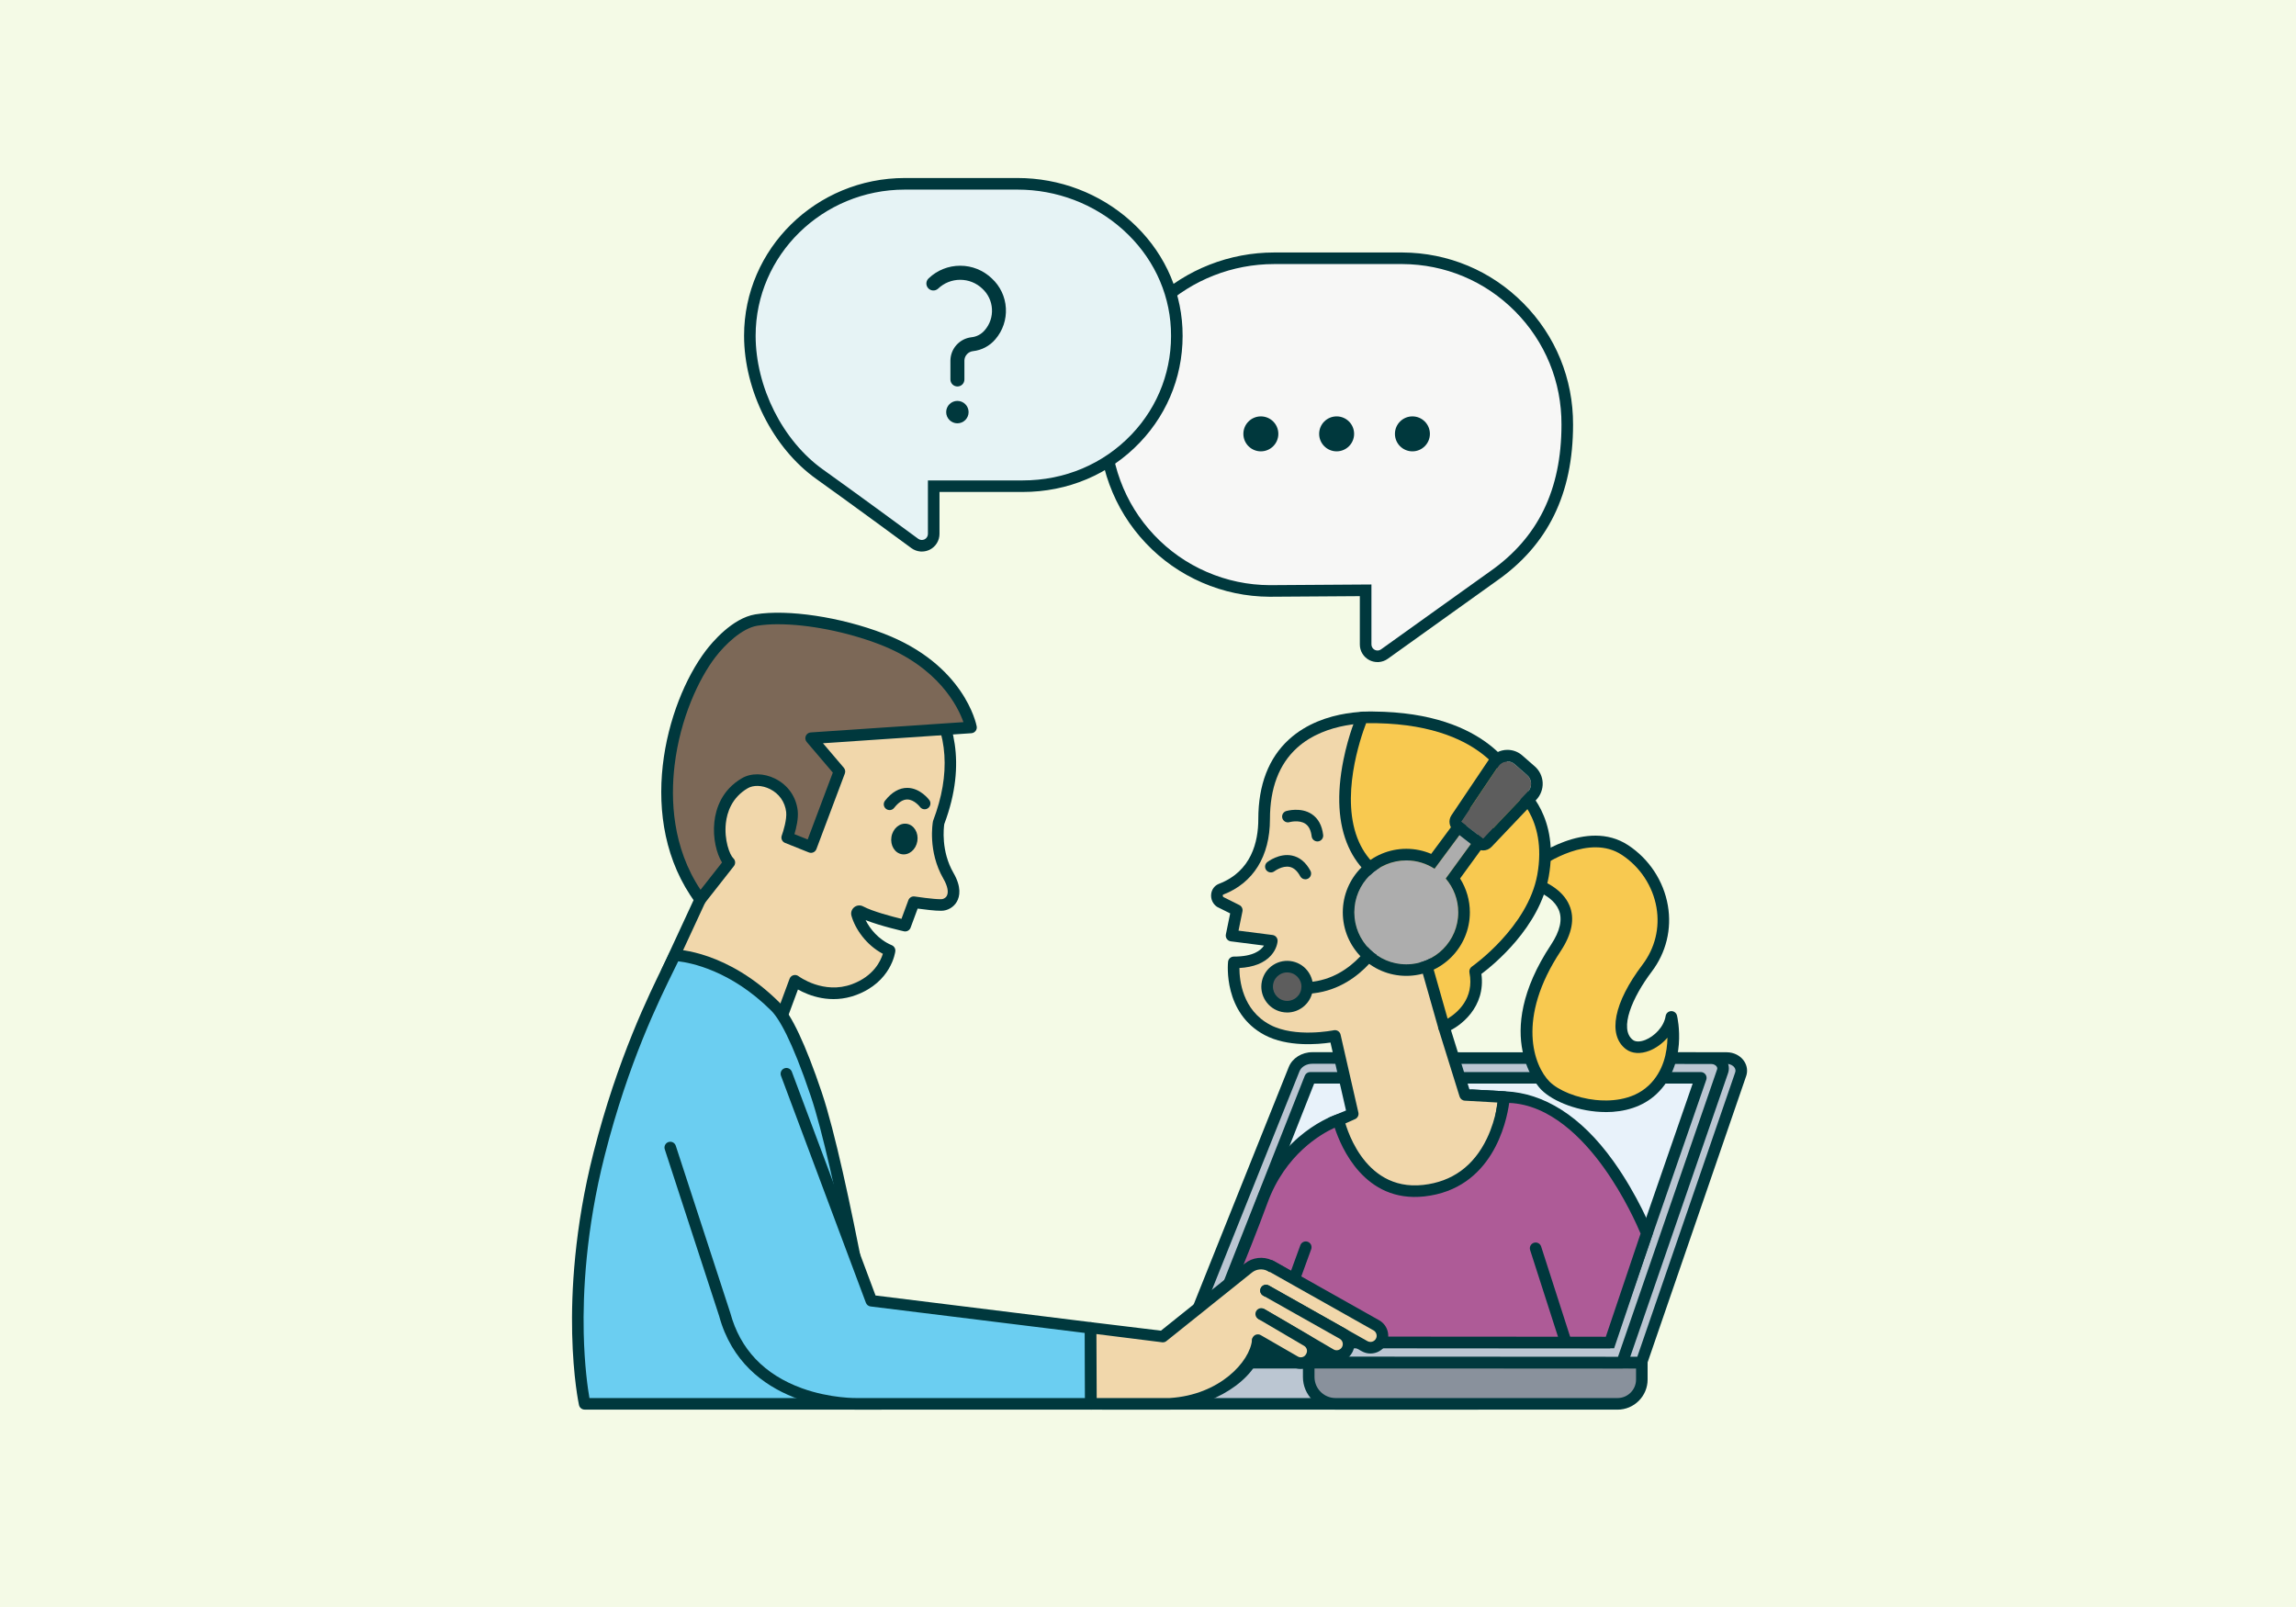 <?xml version="1.0" encoding="UTF-8" standalone="no"?>
<!DOCTYPE svg PUBLIC "-//W3C//DTD SVG 1.1//EN" "http://www.w3.org/Graphics/SVG/1.1/DTD/svg11.dtd">
<svg width="100%" height="100%" viewBox="0 0 500 350" version="1.1" xmlns="http://www.w3.org/2000/svg" xmlns:xlink="http://www.w3.org/1999/xlink" xml:space="preserve" xmlns:serif="http://www.serif.com/" style="fill-rule:evenodd;clip-rule:evenodd;stroke-linejoin:round;stroke-miterlimit:2;">
    <rect x="0" y="0" width="500" height="350" style="fill:rgb(244,250,230);"/>
    <g transform="matrix(0.121,0,0,0.121,250,175)">
        <g transform="matrix(1,0,0,1,-1240.17,-1240.17)">
            <g id="PC" transform="matrix(4.167,0,0,4.167,0,0)">
                <g>
                    <path d="M277.92,539.17L451.54,539.17L451.54,545.43C451.54,551.79 446.38,556.95 440.02,556.95L277.92,556.95L277.92,539.17Z" style="fill:rgb(187,198,210);fill-rule:nonzero;"/>
                    <path d="M440.02,559.44L277.92,559.44C276.54,559.44 275.42,558.32 275.42,556.94L275.42,539.16C275.42,537.78 276.54,536.66 277.92,536.66L451.54,536.66C452.92,536.66 454.04,537.78 454.04,539.16L454.04,545.42C454.04,553.15 447.75,559.44 440.02,559.44ZM280.42,554.44L440.02,554.44C444.99,554.44 449.04,550.39 449.04,545.42L449.04,541.66L280.42,541.66L280.42,554.44Z" style="fill:rgb(0,56,61);fill-rule:nonzero;"/>
                </g>
                <g>
                    <path d="M367.03,539.17L510.9,539.17L510.9,546.46C510.9,552.25 506.2,556.95 500.41,556.95L378.62,556.95C372.22,556.95 367.02,551.75 367.02,545.35L367.02,539.18L367.03,539.17Z" style="fill:rgb(137,145,156);fill-rule:nonzero;"/>
                    <path d="M500.42,559.44L378.63,559.44C370.85,559.44 364.53,553.11 364.53,545.34L364.53,539.17C364.53,537.79 365.65,536.67 367.03,536.67L510.9,536.67C512.28,536.67 513.4,537.79 513.4,539.17L513.4,546.46C513.4,553.62 507.57,559.45 500.41,559.45L500.42,559.44ZM369.53,541.67L369.53,545.34C369.53,550.36 373.61,554.44 378.63,554.44L500.42,554.44C504.82,554.44 508.41,550.86 508.41,546.45L508.41,541.66L369.54,541.66L369.53,541.67Z" style="fill:rgb(0,56,61);fill-rule:nonzero;"/>
                </g>
                <g>
                    <path d="M547.59,407.58L525.41,407.53L489.71,538.99L510.73,539.11L553.51,414.82C554.92,411.29 551.91,407.61 547.59,407.58Z" style="fill:rgb(187,198,210);fill-rule:nonzero;"/>
                    <path d="M510.73,541.61L510.72,541.61L489.7,541.49C488.92,541.49 488.19,541.12 487.72,540.5C487.25,539.88 487.09,539.08 487.3,538.33L523,406.87C523.3,405.78 524.29,405.03 525.41,405.03L547.59,405.07L547.61,405.07C550.69,405.1 553.49,406.53 555.08,408.9C556.45,410.95 556.74,413.41 555.86,415.67L513.1,539.91C512.75,540.92 511.8,541.6 510.74,541.6L510.73,541.61ZM492.97,536.51L508.95,536.6L551.15,414C551.15,414 551.18,413.92 551.19,413.89C551.57,412.95 551.26,412.18 550.93,411.7C550.27,410.71 548.98,410.09 547.58,410.08L527.32,410.04L492.97,536.52L492.97,536.51Z" style="fill:rgb(0,56,61);fill-rule:nonzero;"/>
                </g>
                <g>
                    <path d="M540.86,407.63L368.61,407.54C365.05,407.54 361.89,409.48 360.73,412.38L310.03,538.99L502.4,539.11L545.7,413.5C546.85,410.63 544.38,407.64 540.86,407.63Z" style="fill:rgb(187,198,210);fill-rule:nonzero;"/>
                    <path d="M502.4,541.61L310.03,541.49C309.2,541.49 308.43,541.08 307.96,540.39C307.5,539.7 307.4,538.83 307.71,538.06L358.41,411.45C359.94,407.62 364.03,405.04 368.59,405.04L368.62,405.04L540.87,405.13C543.54,405.13 545.96,406.37 547.36,408.43C548.57,410.22 548.82,412.38 548.05,414.37L504.76,539.93C504.41,540.94 503.46,541.62 502.4,541.62L502.4,541.61ZM313.72,536.5L500.62,536.61L543.34,412.69C543.34,412.69 543.37,412.61 543.38,412.58C543.56,412.12 543.51,411.67 543.21,411.23C542.85,410.7 542.04,410.13 540.85,410.13L368.6,410.04L368.58,410.04C366.04,410.04 363.82,411.35 363.04,413.31L313.71,536.5L313.72,536.5Z" style="fill:rgb(0,56,61);fill-rule:nonzero;"/>
                </g>
                <g>
                    <path d="M367.67,416.11L536.37,416.11L496.76,530.45L322.56,530.45L367.67,416.11Z" style="fill:rgb(232,242,250);fill-rule:nonzero;"/>
                    <path d="M496.76,532.95L322.56,532.95C321.73,532.95 320.96,532.54 320.49,531.86C320.02,531.18 319.93,530.31 320.23,529.54L365.34,415.2C365.72,414.25 366.64,413.62 367.67,413.62L536.37,413.62C537.18,413.62 537.94,414.01 538.41,414.67C538.88,415.33 539,416.17 538.74,416.94L499.13,531.28C498.78,532.29 497.83,532.96 496.77,532.96L496.76,532.95ZM326.23,527.95L494.98,527.95L532.86,418.61L369.37,418.61L326.23,527.95Z" style="fill:rgb(0,56,61);fill-rule:nonzero;"/>
                </g>
            </g>
            <g id="Hun" transform="matrix(4.167,0,0,4.167,0,0)">
                <g>
                    <path d="M464.46,323.9C464.46,323.9 486.9,306.72 503.6,317.69C520.31,328.67 526.02,351.78 513.15,368.77C501.22,384.52 499.31,396.93 505.51,401.71C510.77,405.75 522.22,398.85 523.65,389.78C523.65,389.78 528.34,409.23 515.51,421.29C502.68,433.35 477.59,427.84 469.28,419.53C463.4,413.65 452.3,392.43 473.79,359.97C489.23,336.64 460.17,331.07 460.17,331.07L464.47,323.91L464.46,323.9Z" style="fill:rgb(248,201,80);fill-rule:nonzero;"/>
                    <path d="M495.31,430.9C483.95,430.9 472.68,426.46 467.51,421.29C466.59,420.37 445.36,398.38 471.7,358.59C475.61,352.68 476.73,347.63 475.03,343.57C471.84,335.96 459.81,333.54 459.69,333.52C458.89,333.36 458.21,332.83 457.88,332.08C457.55,331.33 457.6,330.48 458.02,329.78L462.32,322.62C462.48,322.35 462.69,322.11 462.94,321.92C463.91,321.17 486.99,303.79 504.98,315.61C514.07,321.58 520.32,331.09 522.15,341.69C523.9,351.86 521.41,362.02 515.15,370.29C506.92,381.15 500.88,394.99 507.04,399.74C508.2,400.63 510.16,400.63 512.42,399.74C516.21,398.23 520.43,394.2 521.19,389.41C521.38,388.23 522.37,387.35 523.56,387.3C524.75,387.26 525.81,388.05 526.09,389.21C526.3,390.06 530.96,410.22 517.23,423.13C511.26,428.75 503.26,430.92 495.31,430.92L495.31,430.9ZM464.01,329.51C468.62,330.98 476.62,334.48 479.63,341.62C482.03,347.32 480.76,353.95 475.87,361.35C456.58,390.5 464.28,410.99 471.05,417.76C474.93,421.64 482.89,424.82 490.86,425.67C496.34,426.26 506.62,426.23 513.81,419.47C520.33,413.34 521.87,404.96 521.98,398.77C519.71,401.39 516.88,403.34 514.28,404.37C510.34,405.94 506.6,405.69 504,403.7C496.04,397.58 498.79,383.62 511.17,367.27C516.59,360.11 518.75,351.33 517.23,342.54C515.64,333.3 510.17,325 502.24,319.79C488.29,310.62 469.22,323.57 466.36,325.62L464.03,329.51L464.01,329.51Z" style="fill:rgb(0,56,61);fill-rule:nonzero;"/>
                </g>
                <g>
                    <path d="M397.09,260.54C397.09,260.54 347.77,255.94 347.77,304.36C347.77,308.86 347.57,327.55 329.19,334.63C326.91,335.51 326.78,338.74 328.78,340.14L335.94,343.72L333.7,354.68L351.07,356.9C351.07,356.9 350.63,366.29 334.68,366.24C334.68,366.24 332.52,386.61 349.18,395.43C360.96,401.67 378.34,398.02 378.34,398.02L386.03,431.67L376.73,435.82L388.91,465.8L411.02,473.49L427.84,467.24L448.51,443.69L451.39,424.46L434.57,423.5L425.44,394.18L445.63,345.63L446.59,321.12C446.59,321.12 442.26,276.9 397.08,260.55L397.09,260.54Z" style="fill:rgb(241,215,171);fill-rule:nonzero;"/>
                    <path d="M411.03,475.98C410.75,475.98 410.47,475.93 410.21,475.84L388.1,468.15C387.42,467.91 386.88,467.4 386.6,466.73L374.42,436.75C373.91,435.5 374.49,434.07 375.72,433.53L383.14,430.22L376.43,400.88C371.05,401.67 357.89,402.87 348.01,397.64C330.07,388.14 332.1,366.88 332.2,365.98C332.33,364.71 333.41,363.74 334.69,363.74L334.82,363.74C343.08,363.74 346.39,361.04 347.71,358.99L333.39,357.16C332.7,357.07 332.08,356.7 331.67,356.13C331.26,355.56 331.11,354.86 331.25,354.17L333.11,345.09L327.66,342.37C327.55,342.32 327.45,342.26 327.35,342.19C325.58,340.96 324.65,338.86 324.91,336.7C325.16,334.66 326.42,333.02 328.29,332.3C342.32,326.9 345.26,314.13 345.26,304.36C345.26,289.53 349.73,277.95 358.53,269.92C373.78,256.03 396.35,257.96 397.3,258.04C397.51,258.06 397.72,258.11 397.92,258.18C422.02,266.9 434.65,283.45 440.99,295.8C447.86,309.17 449.02,320.38 449.07,320.85C449.08,320.96 449.08,321.08 449.07,321.19L448.11,345.7C448.1,346 448.03,346.29 447.92,346.56L428.08,394.27L436.43,421.07L451.52,421.93C452.22,421.97 452.87,422.3 453.32,422.85C453.76,423.4 453.96,424.1 453.85,424.8L450.97,444.03C450.9,444.5 450.69,444.95 450.38,445.31L429.71,468.86C429.44,469.17 429.09,469.41 428.7,469.55L411.88,475.8C411.6,475.9 411.3,475.96 411.01,475.96L411.03,475.98ZM390.81,463.8L411,470.82L426.39,465.1L446.16,442.57L448.53,426.78L434.44,425.98C433.4,425.92 432.51,425.22 432.2,424.23L423.07,394.91C422.9,394.35 422.92,393.75 423.15,393.21L443.17,345.08L444.11,321.2C443.77,318.4 438.09,278.22 396.58,263.01C393.95,262.84 374.62,262.05 361.91,273.65C354.2,280.69 350.29,291.02 350.29,304.37C350.29,320.38 343.12,331.96 330.11,336.97C330.05,336.99 329.93,337.04 329.9,337.3C329.87,337.53 329.94,337.82 330.14,338.01L337.08,341.48C338.09,341.99 338.64,343.11 338.41,344.22L336.71,352.54L351.41,354.42C352.7,354.59 353.65,355.71 353.59,357.02C353.57,357.35 353.36,360.34 350.74,363.26C347.82,366.51 343.24,368.33 337.1,368.68C337.1,373.86 338.33,386.85 350.37,393.22C361.2,398.95 377.68,395.6 377.84,395.57C379.17,395.29 380.49,396.13 380.79,397.46L388.48,431.11C388.75,432.27 388.15,433.46 387.06,433.95L379.97,437.11L390.82,463.8L390.81,463.8ZM374.42,436.75C373.91,435.5 374.89,433.69 376.12,433.14L383.14,430.22" style="fill:rgb(0,56,61);fill-rule:nonzero;"/>
                </g>
                <g>
                    <path d="M390.13,260.45C390.13,260.45 364.56,319.58 408.48,334.37L425.45,394.17C425.45,394.17 442.27,387.44 438.91,370.14C438.91,370.14 463.91,352.84 468.23,328.8C473.07,301.89 456.21,290.35 456.21,290.35C456.21,290.35 446.22,259.02 390.13,260.45Z" style="fill:rgb(248,201,80);fill-rule:nonzero;"/>
                    <path d="M425.45,396.67C425.07,396.67 424.69,396.58 424.35,396.41C423.71,396.1 423.24,395.53 423.05,394.85L406.43,336.3C395.86,332.43 388.38,325.69 384.17,316.25C379.74,306.31 379.03,293.71 382.03,278.79C384.24,267.81 387.69,259.79 387.83,259.45C388.22,258.56 389.09,257.97 390.06,257.94C443.06,256.57 456.27,283.63 458.3,288.78C461.61,291.39 475.25,303.86 470.69,329.23C466.76,351.08 446.96,367.24 441.62,371.24C443.53,385.56 432.63,393.98 426.37,396.48C426.07,396.6 425.76,396.66 425.44,396.66L425.45,396.67ZM391.83,262.91C389.36,269.34 380.35,295.4 388.74,314.23C392.52,322.7 399.42,328.68 409.27,332C410.05,332.26 410.65,332.89 410.88,333.69L427.02,390.56C431.14,388.08 438.65,381.9 436.45,370.62C436.26,369.65 436.67,368.65 437.48,368.09C437.72,367.92 461.68,351.07 465.76,328.36C470.24,303.49 455.42,292.85 454.78,292.41C454.33,292.1 453.99,291.64 453.82,291.11C453.43,289.93 443.7,262.19 391.82,262.92L391.83,262.91Z" style="fill:rgb(0,56,61);fill-rule:nonzero;"/>
                </g>
                <path d="M364.79,379.85C364.11,379.85 363.43,379.83 362.73,379.8C361.35,379.73 360.29,378.55 360.36,377.17C360.43,375.79 361.62,374.74 362.99,374.8C384.83,375.93 395.33,355.65 395.77,354.79C396.39,353.56 397.89,353.06 399.12,353.68C400.35,354.3 400.85,355.8 400.24,357.03C399.76,357.99 388.55,379.85 364.79,379.85Z" style="fill:rgb(0,56,61);fill-rule:nonzero;"/>
                <g>
                    <circle cx="357.72" cy="376.73" r="8.65" style="fill:rgb(93,93,93);"/>
                    <path d="M357.72,387.89C356.94,387.89 356.15,387.81 355.35,387.64C349.34,386.33 345.51,380.38 346.82,374.37C347.45,371.46 349.18,368.97 351.69,367.36C354.2,365.75 357.18,365.21 360.09,365.84C363,366.47 365.49,368.2 367.1,370.71C368.71,373.22 369.25,376.2 368.62,379.11C367.49,384.32 362.85,387.9 357.72,387.9L357.72,387.89ZM357.71,370.58C356.54,370.58 355.4,370.91 354.4,371.56C353.02,372.45 352.06,373.82 351.72,375.43C351,378.74 353.11,382.03 356.43,382.75C359.74,383.48 363.03,381.36 363.75,378.04C364.1,376.43 363.8,374.79 362.91,373.41C362.02,372.03 360.65,371.07 359.04,370.73C358.6,370.63 358.16,370.59 357.72,370.59L357.71,370.58Z" style="fill:rgb(0,56,61);fill-rule:nonzero;"/>
                </g>
                <path d="M370.78,314C369.53,314 368.45,313.07 368.3,311.79C367.99,309.19 367.08,307.37 365.58,306.37C362.84,304.54 358.77,305.66 358.73,305.67C357.41,306.05 356.02,305.28 355.64,303.96C355.26,302.64 356.01,301.26 357.34,300.87C357.59,300.8 363.62,299.08 368.32,302.19C371.11,304.04 372.78,307.07 373.27,311.21C373.43,312.58 372.45,313.82 371.08,313.99C370.98,314 370.88,314.01 370.78,314.01L370.78,314Z" style="fill:rgb(0,56,61);fill-rule:nonzero;"/>
                <g>
                    <path d="M513.03,483.31C513.03,483.31 489.64,423.48 451.41,424.45C451.41,424.45 449.3,461.25 416.73,464.86C387.52,468.09 379.89,434.31 379.89,434.31C379.89,434.31 357.05,441.57 346.92,469.25C337.24,495.68 321.75,530.93 323.7,530.33L497.15,530.46L513.04,483.32L513.03,483.31Z" style="fill:rgb(174,91,151);fill-rule:nonzero;"/>
                    <path d="M498.93,532.94L497.14,532.94L323.85,532.81C323.06,532.87 322.29,532.58 321.74,531.98C320.21,530.32 320.08,530.18 330.73,503.75C335.27,492.48 340.42,479.71 344.56,468.38C355,439.88 378.14,432.24 379.12,431.93L381.71,431.11L382.31,433.76C382.6,435.05 389.85,465.34 416.45,462.38C428.99,460.99 438.25,454.26 443.97,442.37C448.35,433.26 448.92,424.4 448.93,424.31L436.47,421.1C436.47,421.1 444.46,421.54 452.31,421.96C468.46,422.82 484.47,432.35 498.59,452.08C509.28,467 515.11,481.79 515.36,482.41L515.69,483.25L498.94,532.95L498.93,532.94ZM326.67,527.84L495.35,527.96L510.37,483.39C508.99,480.08 503.42,467.35 494.47,454.89C485.5,442.39 471.26,427.67 453.62,426.96C452.44,435.46 446.28,464.09 416.99,467.34C391.11,470.2 380.98,446.04 378.25,437.66C372.34,440.35 356.91,449.15 349.24,470.11C345.06,481.52 339.9,494.33 335.35,505.63C331.79,514.46 328.14,523.52 326.67,527.84Z" style="fill:rgb(0,56,61);fill-rule:nonzero;"/>
                </g>
                <path d="M477.93,532.35C476.87,532.35 475.89,531.67 475.55,530.61L462.66,490.51C462.24,489.2 462.96,487.79 464.28,487.37C465.59,486.95 467,487.67 467.42,488.99L480.31,529.09C480.73,530.4 480.01,531.81 478.69,532.23C478.44,532.31 478.18,532.35 477.92,532.35L477.93,532.35Z" style="fill:rgb(0,56,61);fill-rule:nonzero;"/>
                <path d="M351.34,531.4C351.06,531.4 350.77,531.35 350.49,531.25C349.19,530.78 348.52,529.34 348.99,528.05L363.41,488.43C363.88,487.13 365.32,486.46 366.61,486.93C367.91,487.4 368.58,488.84 368.11,490.13L353.69,529.75C353.32,530.77 352.36,531.4 351.34,531.4Z" style="fill:rgb(0,56,61);fill-rule:nonzero;"/>
                <g>
                    <path d="M441.79,308.61L436.98,304.76L421.39,325.81C417.88,323.53 413.69,322.2 409.19,322.2C396.8,322.2 386.75,332.24 386.75,344.64C386.75,357.04 396.79,367.08 409.19,367.08C421.59,367.08 431.63,357.04 431.63,344.64C431.63,339.06 429.59,333.96 426.22,330.03L441.8,308.61L441.79,308.61Z" style="fill:rgb(173,173,173);fill-rule:nonzero;"/>
                    <path d="M436.98,304.76L441.79,308.61L426.21,330.03C429.58,333.96 431.62,339.06 431.62,344.64C431.62,357.03 421.58,367.08 409.18,367.08C396.78,367.08 386.74,357.04 386.74,344.64C386.74,332.24 396.78,322.2 409.18,322.2C413.68,322.2 417.87,323.53 421.38,325.81L436.97,304.76M436.98,299.76C436.77,299.76 436.55,299.77 436.34,299.8C434.99,299.98 433.78,300.69 432.97,301.78L419.93,319.38C416.55,317.94 412.91,317.19 409.19,317.19C394.06,317.19 381.75,329.5 381.75,344.63C381.75,359.76 394.06,372.07 409.19,372.07C424.32,372.07 436.63,359.76 436.63,344.63C436.63,339.43 435.15,334.37 432.41,330.01L445.84,311.54C447.41,309.38 447.01,306.36 444.92,304.69L440.11,300.84C439.22,300.13 438.12,299.74 436.99,299.74L436.98,299.76Z" style="fill:rgb(0,56,61);fill-rule:nonzero;"/>
                </g>
                <g>
                    <path d="M432.82,305.49L442.37,312.89L461.7,292.55C463.65,290.49 463.5,287.23 461.37,285.36L455.94,280.61C453.81,278.74 450.52,279.17 448.94,281.53L432.83,305.5L432.82,305.49Z" style="fill:rgb(93,93,93);fill-rule:nonzero;"/>
                    <path d="M452.85,279.44C453.94,279.44 455.05,279.82 455.94,280.6L461.37,285.35C463.5,287.22 463.65,290.49 461.7,292.54L442.37,312.88L432.82,305.48L448.93,281.51C449.85,280.15 451.33,279.43 452.84,279.43M452.85,274.44C449.61,274.44 446.6,276.04 444.79,278.73L428.68,302.7C427.21,304.88 427.69,307.83 429.77,309.44L439.32,316.84C440.23,317.54 441.31,317.89 442.38,317.89C443.71,317.89 445.03,317.36 446.01,316.33L465.34,295.99C467.2,294.03 468.2,291.35 468.08,288.65C467.96,285.95 466.72,283.37 464.68,281.59L459.25,276.84C457.48,275.29 455.21,274.44 452.86,274.44L452.85,274.44Z" style="fill:rgb(0,56,61);fill-rule:nonzero;"/>
                </g>
                <path d="M365.56,330.36C364.67,330.36 363.81,329.88 363.36,329.05C362.12,326.75 360.6,325.39 358.84,325.01C355.63,324.32 352.25,326.85 352.21,326.88C351.12,327.71 349.55,327.51 348.71,326.42C347.87,325.33 348.06,323.77 349.15,322.92C349.36,322.76 354.34,318.95 359.85,320.11C363.13,320.8 365.79,323.01 367.77,326.68C368.42,327.9 367.97,329.41 366.75,330.07C366.37,330.27 365.97,330.37 365.57,330.37L365.56,330.36Z" style="fill:rgb(0,56,61);fill-rule:nonzero;"/>
            </g>
            <g id="snakkebobler" transform="matrix(4.167,0,0,4.167,0,0)">
                <g>
                    <path d="M478.7,133.96C478.78,114.99 471.33,96.76 457.97,83.28C444.61,69.81 426.45,62.19 407.48,62.1L352.16,62.1C313.81,62.1 280.81,91.83 279.01,130.48C278.5,140.15 279.96,149.83 283.31,158.92C286.65,168.01 291.8,176.33 298.46,183.37C305.11,190.41 313.12,196.03 322.01,199.89C330.9,203.74 340.47,205.76 350.16,205.8L391.63,205.53L391.63,228.9C391.63,229.84 391.88,230.76 392.37,231.57C392.86,232.38 393.56,233.03 394.39,233.46C395.22,233.89 396.16,234.09 397.1,234.02C398.04,233.95 398.94,233.63 399.71,233.09C413.67,223.16 441.24,203.29 446.68,199.49C471.03,182.49 478.71,158.86 478.71,133.96L478.7,133.96Z" style="fill:rgb(247,247,246);fill-rule:nonzero;"/>
                    <path d="M396.73,236.53C395.51,236.53 394.31,236.24 393.22,235.68C391.98,235.04 390.94,234.06 390.21,232.87C389.48,231.67 389.1,230.3 389.11,228.9L389.11,208.05L350.15,208.31C340.04,208.26 330.24,206.2 320.99,202.19C311.74,198.18 303.54,192.43 296.62,185.1C289.7,177.77 284.42,169.25 280.95,159.79C277.47,150.33 275.98,140.42 276.5,130.35C277.4,111.14 285.8,93.24 300.17,79.96C314.38,66.83 332.84,59.6 352.15,59.6L407.47,59.6C427.26,59.69 445.82,67.47 459.74,81.52C473.66,95.56 481.28,114.19 481.2,133.96C481.2,163.88 470.37,185.98 448.1,201.54C445.24,203.54 436.04,210.14 426.3,217.13C417.39,223.52 407.75,230.44 401.15,235.13C400.01,235.94 398.67,236.42 397.27,236.52C397.09,236.53 396.92,236.54 396.74,236.54L396.73,236.53ZM394.12,203.02L394.12,228.9C394.12,229.39 394.25,229.86 394.5,230.27C394.75,230.68 395.11,231.01 395.53,231.24C395.95,231.47 396.44,231.56 396.92,231.53C397.4,231.5 397.86,231.33 398.25,231.05C404.84,226.36 414.48,219.45 423.38,213.06C433.14,206.06 442.35,199.45 445.23,197.44C466.07,182.89 476.2,162.13 476.2,133.96C476.28,115.51 469.18,98.14 456.19,85.04C443.21,71.94 425.9,64.69 407.46,64.6L352.15,64.6C334.1,64.6 316.85,71.36 303.57,83.63C290.17,96.01 282.34,112.69 281.5,130.59C281.01,139.99 282.4,149.23 285.65,158.05C288.89,166.87 293.81,174.81 300.27,181.65C306.72,188.48 314.37,193.85 323,197.59C331.63,201.33 340.77,203.25 350.17,203.3L394.13,203.01L394.12,203.02Z" style="fill:rgb(0,56,61);fill-rule:nonzero;"/>
                </g>
                <circle cx="346.36" cy="137.95" r="7.55" style="fill:rgb(0,56,61);"/>
                <circle cx="379.09" cy="137.95" r="7.55" style="fill:rgb(0,56,61);"/>
                <circle cx="411.82" cy="137.95" r="7.55" style="fill:rgb(0,56,61);"/>
                <g>
                    <path d="M125.65,95.54C125.65,59.31 155.62,29.94 192.59,29.94L241.23,29.94C277.27,29.94 308.29,57.09 309.98,92.37C311.79,130.04 281.51,160.56 243.46,160.56L205.04,160.56L205.04,181.17C205.04,182.12 204.78,183.05 204.28,183.85C203.78,184.66 203.08,185.31 202.23,185.74C201.39,186.17 200.44,186.35 199.49,186.28C198.55,186.2 197.64,185.86 196.88,185.3C184.19,175.97 166.61,163.12 155.74,155.37C137.55,142.4 125.63,118.27 125.63,95.54L125.65,95.54Z" style="fill:rgb(230,243,245);fill-rule:nonzero;"/>
                    <path d="M199.93,188.79C199.72,188.79 199.51,188.79 199.31,188.76C197.91,188.64 196.56,188.14 195.43,187.31C189.12,182.67 167.52,166.82 154.32,157.4C135.68,144.11 123.16,119.25 123.16,95.53C123.16,57.98 154.31,27.43 192.6,27.43L241.24,27.43C259.42,27.43 276.79,34.04 290.17,46.05C303.72,58.21 311.65,74.62 312.49,92.24C313.38,110.74 306.86,128.29 294.14,141.64C280.98,155.45 262.99,163.05 243.48,163.05L207.56,163.05L207.56,181.16C207.56,182.57 207.17,183.95 206.44,185.15C205.7,186.35 204.65,187.33 203.39,187.96C202.32,188.5 201.14,188.78 199.95,188.78L199.93,188.79ZM192.59,32.44C157.06,32.44 128.15,60.75 128.15,95.54C128.15,117.71 139.83,140.94 157.21,153.33C170.44,162.77 192.07,178.64 198.38,183.28C198.77,183.57 199.23,183.74 199.72,183.78C200.2,183.82 200.68,183.72 201.12,183.51C201.55,183.29 201.91,182.96 202.17,182.54C202.42,182.13 202.56,181.65 202.56,181.17L202.56,158.06L243.48,158.06C261.61,158.06 278.31,151.01 290.52,138.2C302.29,125.85 308.32,109.61 307.5,92.49C306.72,76.22 299.38,61.05 286.83,49.78C274.37,38.6 258.18,32.44 241.24,32.44L192.59,32.44Z" style="fill:rgb(0,56,61);fill-rule:nonzero;"/>
                </g>
                <path d="M215.29,117.47C214.89,117.47 214.5,117.39 214.14,117.24C213.77,117.09 213.44,116.87 213.16,116.59C212.88,116.31 212.66,115.98 212.51,115.61C212.36,115.24 212.28,114.85 212.28,114.46L212.28,106.24C212.32,103.75 213.25,101.37 214.91,99.54C216.57,97.7 218.83,96.53 221.29,96.23C223.58,96.01 225.64,94.92 227.11,93.17C229.32,90.61 230.42,87.35 230.22,83.98C230.02,80.61 228.54,77.51 226.06,75.23C223.46,72.75 220.07,71.4 216.5,71.4L216.49,71.4C212.92,71.4 209.52,72.77 206.94,75.24C206.31,75.8 205.53,76.06 204.72,76.01C203.92,75.96 203.18,75.6 202.65,74.99C202.12,74.39 201.85,73.61 201.9,72.81C201.95,72.02 202.32,71.26 202.92,70.74C206.58,67.25 211.41,65.32 216.5,65.32L216.52,65.32C221.62,65.32 226.45,67.27 230.14,70.79C233.77,74.12 235.94,78.69 236.23,83.63C236.52,88.57 234.9,93.36 231.67,97.12C229.22,99.99 225.8,101.8 222.04,102.22C221.03,102.33 220.1,102.8 219.42,103.55C218.73,104.3 218.34,105.27 218.32,106.28L218.32,114.47C218.32,114.87 218.24,115.25 218.09,115.62C217.94,115.99 217.72,116.32 217.44,116.6C217.16,116.88 216.83,117.1 216.46,117.25C216.09,117.4 215.7,117.48 215.3,117.48L215.29,117.47Z" style="fill:rgb(0,56,61);fill-rule:nonzero;"/>
                <path d="M215.29,133.39C212.62,133.39 210.45,131.22 210.45,128.55C210.45,125.88 212.62,123.71 215.29,123.71C217.96,123.71 220.13,125.88 220.13,128.55C220.13,131.22 217.96,133.39 215.29,133.39Z" style="fill:rgb(0,56,61);fill-rule:nonzero;"/>
            </g>
            <g id="Han" transform="matrix(4.167,0,0,4.167,0,0)">
                <g>
                    <path d="M185.18,233.28C185.18,233.28 226.33,255.44 207.21,305.84C207.21,305.84 205,317.7 211.43,328.83C216.47,337.56 211.86,341.42 208.32,341.46C204.78,341.5 196.49,340.25 196.49,340.25L192.74,350.38C192.74,350.38 179.24,347.37 173.43,344.27C172.63,343.85 171.71,344.57 171.96,345.44C173.28,350.15 177.79,357.66 186,361.14C186,361.14 184.6,372.81 170.72,377.99C156.84,383.17 145.17,374.19 145.17,374.19L136.55,397.46L89.75,370.35L104.25,339.05C104.25,339.05 95.4,294.07 97.91,290.64C100.42,287.21 145.24,236.1 145.24,236.1L185.19,233.27L185.18,233.28Z" style="fill:rgb(241,215,171);fill-rule:nonzero;"/>
                    <path d="M136.54,399.97C136.1,399.97 135.67,399.86 135.29,399.63L88.49,372.52C87.37,371.87 86.93,370.48 87.47,369.31L101.63,338.75C101.09,335.97 99.26,326.36 97.66,316.55C93.7,292.17 95.01,290.37 95.88,289.18C98.42,285.71 141.52,236.56 143.35,234.47C143.78,233.97 144.4,233.67 145.05,233.62L185,230.79C185.47,230.75 185.94,230.86 186.36,231.08C186.8,231.32 197.29,237.06 205.44,249.28C212.95,260.54 219.76,279.59 209.63,306.49C209.4,308 208.15,318.17 213.59,327.58C217.15,333.75 216.35,337.75 215.06,340.02C213.69,342.42 211.12,343.93 208.34,343.96C205.71,344 200.87,343.38 198.13,343.01L195.08,351.25C194.65,352.42 193.41,353.09 192.19,352.82C191.72,352.71 182.25,350.59 175.65,348C177.51,351.71 181.12,356.36 186.97,358.84C187.99,359.27 188.61,360.34 188.48,361.44C188.42,361.98 186.72,374.69 171.59,380.33C160.6,384.43 150.99,380.51 146.43,377.96L138.88,398.33C138.62,399.02 138.08,399.56 137.38,399.81C137.11,399.91 136.82,399.96 136.53,399.96L136.54,399.97ZM92.96,369.33L135.22,393.81L142.81,373.32C143.09,372.57 143.7,372.01 144.46,371.79C145.22,371.57 146.05,371.73 146.68,372.21C146.78,372.29 157.48,380.25 169.83,375.65C179.11,372.19 182.15,365.65 183.1,362.54C175.86,358.72 171.11,351.72 169.54,346.12C169.16,344.76 169.62,343.31 170.72,342.43C171.82,341.54 173.34,341.4 174.59,342.07C178.69,344.26 187.18,346.48 191.14,347.44L194.12,339.38C194.53,338.27 195.67,337.59 196.84,337.78C196.92,337.79 204.94,339.02 208.27,338.96C209.02,338.96 210.11,338.58 210.7,337.55C211.6,335.97 211.07,333.25 209.24,330.09C202.43,318.29 204.63,305.91 204.73,305.39C204.76,305.24 204.8,305.1 204.85,304.96C212.44,284.94 211.28,267.2 201.38,252.24C194.99,242.58 186.82,237.21 184.57,235.84L146.41,238.54C133.73,253.01 103,288.15 100.03,291.96C99.15,295.55 102.68,318.32 106.67,338.59C106.77,339.11 106.71,339.64 106.49,340.12L92.95,369.35L92.96,369.33Z" style="fill:rgb(0,56,61);fill-rule:nonzero;"/>
                </g>
                <g>
                    <path d="M108.67,233.02C113.24,227.02 120.99,219.58 128.44,218.37C141.91,216.17 164.25,219.5 182.56,226.54C216.38,239.54 221.18,264.75 221.18,264.75L152.12,269.41L164.35,283.77L152.07,316.41L141.8,312.3C141.8,312.3 144.36,305.42 143.83,300.95C142.51,289.7 130.12,284.94 123.46,288.86C107.8,298.06 112.53,319.1 116.81,323.09L104.24,339.08C78.36,304.06 92.38,254.41 108.66,233.01L108.67,233.02Z" style="fill:rgb(124,104,87);fill-rule:nonzero;"/>
                    <path d="M104.25,341.59L104.21,341.59C103.43,341.58 102.7,341.2 102.24,340.58C75.84,304.86 89.29,254.38 106.69,231.51C109.16,228.26 118,217.54 128.04,215.91C142.02,213.63 164.8,217.04 183.45,224.21C218.17,237.55 223.43,263.2 223.63,264.29C223.76,264.99 223.59,265.72 223.15,266.29C222.71,266.86 222.05,267.21 221.34,267.26L157.23,271.59L166.24,282.17C166.83,282.86 167,283.82 166.68,284.67L154.4,317.31C154.16,317.94 153.68,318.45 153.07,318.72C152.45,318.99 151.76,319 151.13,318.75L140.86,314.64C139.6,314.14 138.97,312.72 139.44,311.45C140.09,309.69 141.71,304.42 141.34,301.26C140.83,296.94 138.28,293.33 134.33,291.37C130.97,289.7 127.2,289.57 124.72,291.03C117.85,295.07 115.8,301.45 115.29,306.1C114.49,313.35 116.96,319.83 118.51,321.27C119.46,322.16 119.57,323.62 118.77,324.64L106.2,340.64C105.73,341.24 105,341.6 104.23,341.6L104.25,341.59ZM137.89,220.18C134.59,220.18 131.54,220.39 128.84,220.83C122.3,221.9 114.96,228.88 110.66,234.53C103.79,243.56 95.58,260.57 93.13,281.24C91.42,295.71 92.08,316.46 104.36,334.9L113.64,323.09C111.3,319.37 109.56,312.51 110.33,305.55C110.97,299.76 113.54,291.8 122.2,286.71C126.16,284.38 131.67,284.45 136.57,286.88C142.06,289.61 145.61,294.63 146.32,300.66C146.71,304.02 145.69,308.25 144.91,310.86L150.63,313.15L161.49,284.27L150.21,271.03C149.6,270.31 149.44,269.31 149.81,268.44C150.18,267.57 151,266.98 151.95,266.92L217.9,262.47C215.54,255.81 207.17,238.68 181.66,228.88C167.41,223.4 150.75,220.19 137.89,220.19L137.89,220.18Z" style="fill:rgb(0,56,61);fill-rule:nonzero;"/>
                </g>
                <g transform="matrix(0.161,-0.987,0.987,0.161,-147.39,452.45)">
                    <ellipse cx="192.36" cy="312.89" rx="6.66" ry="5.67" style="fill:rgb(0,56,61);"/>
                </g>
                <path d="M185.99,300.45C185.45,300.45 184.91,300.28 184.45,299.92C183.36,299.07 183.18,297.5 184.03,296.41C186.96,292.68 190.28,290.8 193.76,290.87C199.28,290.95 203,295.9 203.16,296.12C203.98,297.23 203.74,298.8 202.63,299.62C201.52,300.44 199.96,300.21 199.14,299.1C199.09,299.03 196.68,295.91 193.66,295.88L193.62,295.88C191.76,295.88 189.86,297.1 187.97,299.51C187.48,300.14 186.74,300.47 186,300.47L185.99,300.45Z" style="fill:rgb(0,56,61);fill-rule:nonzero;"/>
                <g>
                    <path d="M182.52,556.93L54.3,556.93C54.3,556.93 44.5,512.04 60.57,448.96C72.15,403.48 87.61,374.91 93.22,363.16C93.22,363.16 114.76,363.53 136.65,385.33C143.62,392.27 151.14,413.73 154.34,423.23C165.8,457.24 182.52,556.93 182.52,556.93Z" style="fill:rgb(107,206,241);fill-rule:nonzero;"/>
                    <path d="M182.52,559.43L54.3,559.43C53.12,559.43 52.11,558.61 51.86,557.46C51.76,556.99 49.35,545.78 48.91,526.65C48.5,509.06 49.78,481.19 58.15,448.33C68.5,407.7 82.17,379.96 88.74,366.63C89.59,364.9 90.34,363.38 90.97,362.07C91.39,361.2 92.26,360.65 93.23,360.65L93.27,360.65C94.19,360.67 116.07,361.29 138.42,383.55C143.62,388.73 149.77,401.8 156.72,422.42C168.11,456.23 184.31,552.43 185,556.51C185.12,557.23 184.92,557.98 184.44,558.54C183.97,559.1 183.27,559.42 182.53,559.42L182.52,559.43ZM56.37,554.43L179.56,554.43C176.7,537.75 162.14,454.21 151.97,424.02C143.63,399.26 138.07,390.27 134.88,387.09C117.34,369.63 99.92,366.37 94.72,365.78C94.26,366.72 93.76,367.74 93.22,368.84C86.23,383.03 73.21,409.43 62.99,449.56C54.78,481.8 53.52,509.12 53.9,526.36C54.22,540.55 55.67,550.42 56.37,554.41L56.37,554.43Z" style="fill:rgb(0,56,61);fill-rule:nonzero;"/>
                </g>
                <g>
                    <path d="M141.44,414.35L178.11,512.39L272.83,524.15L272.97,556.93L172,556.93C172,556.93 125.6,558.27 114.79,518.31L91.28,446.22" style="fill:rgb(107,206,241);fill-rule:nonzero;"/>
                    <path d="M171.63,559.44C167.1,559.44 123.09,558.39 112.4,519.03L88.91,447C88.48,445.69 89.2,444.28 90.51,443.85C91.82,443.42 93.23,444.14 93.66,445.45L117.17,517.54C117.17,517.54 117.2,517.62 117.21,517.66C121.45,533.35 131.86,544.3 148.15,550.21C160.52,554.69 171.82,554.44 171.93,554.44L270.46,554.44L270.34,526.32L177.75,514.87C176.85,514.74 176.09,514.13 175.77,513.27L139.1,415.23C138.62,413.94 139.27,412.5 140.57,412.01C141.86,411.53 143.3,412.18 143.79,413.48L179.94,510.14L273.2,521.69C274.42,521.87 275.33,522.91 275.34,524.15L275.48,556.93C275.48,557.6 275.22,558.23 274.75,558.71C274.28,559.19 273.64,559.45 272.98,559.45L171.64,559.45L171.63,559.44Z" style="fill:rgb(0,56,61);fill-rule:nonzero;"/>
                </g>
                <g>
                    <path d="M350.13,497.19C347.13,495.76 343.58,496.17 340.99,498.25L304.01,527.88L272.83,524.16L272.97,556.94L307.08,556.94C322.6,556.01 343.69,545.5 345.06,529.89L353.29,534.13L359.95,502.98C361.78,503.65 350.12,497.19 350.12,497.19L350.13,497.19Z" style="fill:rgb(241,215,171);fill-rule:nonzero;"/>
                    <path d="M307.25,559.43L272.98,559.43C271.6,559.43 270.49,558.32 270.48,556.94L270.34,524.16C270.34,523.47 270.62,522.81 271.12,522.34C271.62,521.86 272.3,521.61 272.98,521.66L303.21,525.33L339.44,496.3C342.76,493.65 347.38,493.11 351.22,494.94C351.27,494.96 351.31,494.99 351.36,495.01C351.36,495.01 353.9,496.42 356.43,497.85C357.71,498.57 358.98,499.31 359.93,499.87C361.56,500.84 363.41,501.95 362.45,504.06C362.39,504.2 362.31,504.33 362.22,504.46L355.76,534.65C355.6,535.41 355.09,536.05 354.38,536.39C353.67,536.73 352.86,536.71 352.16,536.35L346.94,533.66C345.19,540.18 340.26,546.24 332.74,551.03C325.26,555.79 315.73,558.93 307.25,559.43ZM275.46,554.43L307.01,554.43C328.63,553.11 341.73,538.59 342.55,529.3C342.62,528.47 343.14,528.09 343.87,527.69C344.6,527.29 345.48,527.28 346.22,527.66L351.54,530.41L357.17,504.06C355.34,502.98 352.03,501.11 348.99,499.42C346.88,498.45 344.36,498.75 342.55,500.2L305.57,529.83C305.09,530.22 304.49,530.41 303.87,530.37L275.34,526.79L275.46,554.43Z" style="fill:rgb(0,56,61);fill-rule:nonzero;"/>
                </g>
                <g>
                    <path d="M370.28,532.76L368.36,536.46L375.89,538.12L370.28,532.76Z" style="fill:rgb(241,215,171);fill-rule:nonzero;"/>
                    <path d="M375.89,540.62C375.71,540.62 375.53,540.6 375.35,540.56L367.81,538.91C367.05,538.74 366.41,538.23 366.08,537.53C365.75,536.83 365.77,536.01 366.12,535.32L368.04,531.61C368.4,530.91 369.07,530.42 369.85,530.29C370.63,530.16 371.42,530.4 371.99,530.95L377.61,536.31C378.42,537.08 378.62,538.3 378.09,539.29C377.65,540.12 376.79,540.62 375.88,540.62L375.89,540.62Z" style="fill:rgb(0,56,61);fill-rule:nonzero;"/>
                </g>
                <g>
                    <path d="M347.9,532.76L345.27,538.34L355.45,538.14L347.9,532.76Z" style="fill:rgb(0,56,61);fill-rule:nonzero;"/>
                    <path d="M345.27,540.38C344.58,540.38 343.94,540.03 343.56,539.45C343.18,538.86 343.13,538.11 343.43,537.47L346.06,531.89C346.32,531.34 346.8,530.94 347.39,530.79C347.98,530.64 348.6,530.75 349.09,531.1L356.65,536.48C357.37,536.99 357.67,537.9 357.42,538.74C357.16,539.58 356.39,540.16 355.51,540.18L345.32,540.39L345.28,540.39L345.27,540.38Z" style="fill:rgb(0,56,61);fill-rule:nonzero;"/>
                </g>
                <g>
                    <path d="M350.67,497.37L396.33,523.09C398.78,524.53 399.61,527.71 398.17,530.16C396.73,532.61 393.55,533.44 391.1,532L348.59,508.03" style="fill:rgb(241,215,171);fill-rule:nonzero;"/>
                    <path d="M393.69,535.2C392.37,535.2 391.04,534.86 389.82,534.15L347.35,510.2C346.15,509.52 345.72,508 346.4,506.79C347.08,505.59 348.6,505.16 349.81,505.84L392.32,529.81C393.63,530.58 395.26,530.15 396.01,528.88C396.37,528.27 396.47,527.55 396.29,526.86C396.11,526.17 395.68,525.59 395.07,525.23L349.45,499.53C348.25,498.85 347.82,497.33 348.5,496.13C349.18,494.93 350.7,494.5 351.9,495.18L397.56,520.9C399.36,521.96 400.61,523.62 401.13,525.61C401.65,527.6 401.36,529.66 400.33,531.42C398.9,533.85 396.34,535.2 393.71,535.2L393.69,535.2Z" style="fill:rgb(0,56,61);fill-rule:nonzero;"/>
                </g>
                <g>
                    <path d="M348.58,508.02L381.59,526.62C384.07,528 384.98,531.16 383.6,533.64C382.22,536.12 379.06,537.03 376.58,535.65L353.79,522.31L346.9,518.33" style="fill:rgb(241,215,171);fill-rule:nonzero;"/>
                    <path d="M379.07,538.8C377.81,538.8 376.54,538.49 375.37,537.84L352.53,524.47L345.65,520.49C344.45,519.8 344.05,518.27 344.74,517.07C345.43,515.87 346.96,515.46 348.16,516.16L355.05,520.14L377.85,533.49C379.09,534.17 380.71,533.71 381.42,532.42C382.13,531.14 381.67,529.51 380.38,528.8L347.36,510.19C346.16,509.51 345.73,507.99 346.41,506.78C347.09,505.57 348.61,505.15 349.82,505.83L382.82,524.43C386.5,526.47 387.84,531.14 385.79,534.84C384.39,537.36 381.77,538.79 379.07,538.79L379.07,538.8Z" style="fill:rgb(0,56,61);fill-rule:nonzero;"/>
                </g>
                <g>
                    <path d="M346.51,518.13L366.3,529.74C368.69,531.13 369.5,534.23 368.11,536.62L367.97,536.86C366.58,539.25 363.48,540.06 361.09,538.67L345.07,529.43" style="fill:rgb(241,215,171);fill-rule:nonzero;"/>
                    <path d="M363.6,541.85C362.29,541.85 360.99,541.5 359.83,540.83L343.82,531.6C342.62,530.91 342.21,529.38 342.9,528.18C343.59,526.98 345.12,526.57 346.32,527.26L362.34,536.5C362.93,536.84 363.61,536.93 364.27,536.76C364.93,536.59 365.47,536.17 365.81,535.59L365.95,535.35C366.65,534.15 366.24,532.6 365.04,531.89L345.25,520.27C344.06,519.57 343.66,518.04 344.36,516.85C345.06,515.66 346.59,515.26 347.78,515.96L367.57,527.57C371.15,529.66 372.36,534.28 370.28,537.86L370.14,538.1C369.13,539.83 367.5,541.07 365.55,541.58C364.91,541.75 364.26,541.83 363.61,541.83L363.6,541.85Z" style="fill:rgb(0,56,61);fill-rule:nonzero;"/>
                </g>
            </g>
        </g>
    </g>
</svg>
